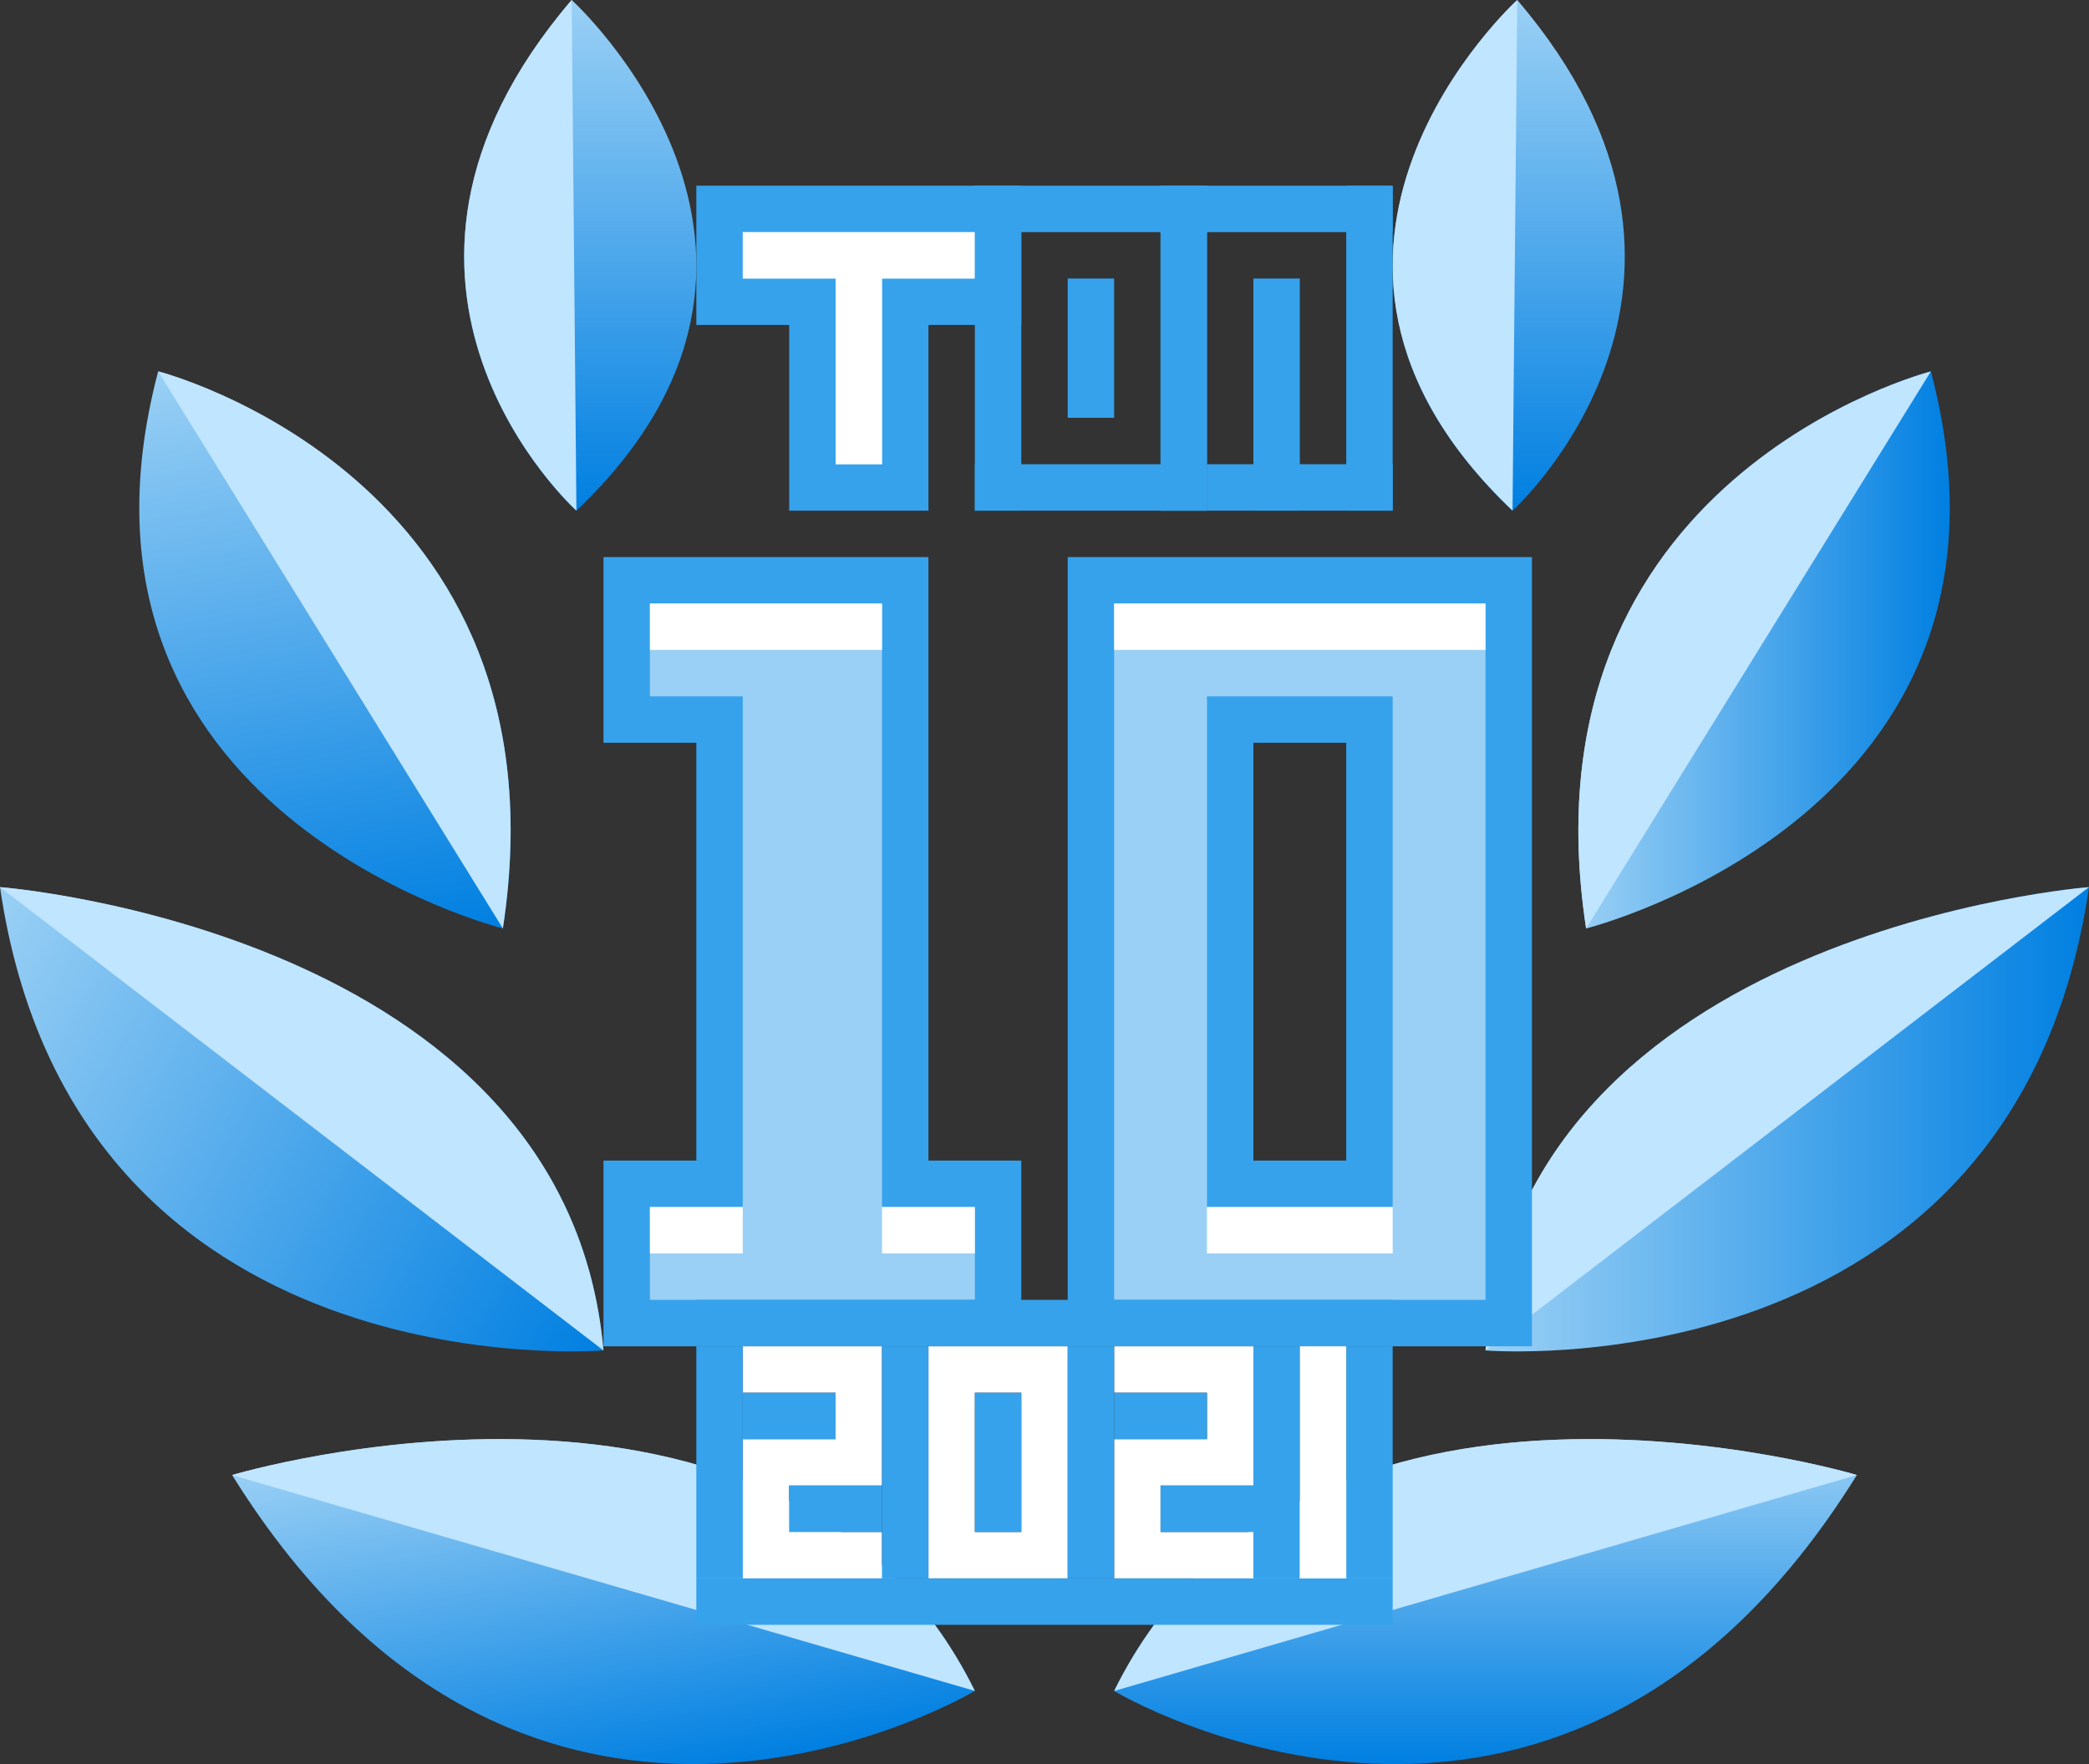 <?xml version="1.0" encoding="utf-8"?>
<!-- Generator: Adobe Illustrator 13.0.0, SVG Export Plug-In . SVG Version: 6.00 Build 14948)  -->
<!DOCTYPE svg PUBLIC "-//W3C//DTD SVG 1.1//EN" "http://www.w3.org/Graphics/SVG/1.1/DTD/svg11.dtd">
<svg version="1.1" id="Award_icons" xmlns="http://www.w3.org/2000/svg" xmlns:xlink="http://www.w3.org/1999/xlink" x="0px"
	 y="0px" width="45px" height="38px" viewBox="0 0 45 38" enable-background="new 0 0 45 38" xml:space="preserve">
<rect x="0" y="0" width="45" height="38" fill="#333333" stroke="none"/>
<g id="Top_10">
	<g>
		<polygon fill="#9AD0F5" points="21.5,28.5 13.5,28.5 13.5,25.5 15,25.5 15.501,25.5 15.501,24.999 15.501,16 15.501,15.499 
			15,15.499 13.5,15.499 13.5,12.5 19.499,12.5 19.499,24.999 19.499,25.5 20,25.5 21.5,25.5 21.5,28.5 		"/>
		<path fill="#36A2EC" d="M20,12v13h2v4h-9v-4h2v-9h-2v-4H20 M19,13h-5v2h1h1v1v9v1h-1h-1v2h7v-2h-1h-1v-1V13L19,13z"/>
	</g>
	<linearGradient id="SVGID_1_" gradientUnits="userSpaceOnUse" x1="12.346" y1="30.389" x2="13.757" y2="38.389">
		<stop  offset="0" style="stop-color:#9AD0F5"/>
		<stop  offset="1" style="stop-color:#007FE1"/>
	</linearGradient>
	<path fill="url(#SVGID_1_)" d="M5,31.773c0,0,11.938-3.578,16,4.65C21,36.424,11.446,42.148,5,31.773z"/>
	<linearGradient id="SVGID_2_" gradientUnits="userSpaceOnUse" x1="-0.67" y1="20.27" x2="13.401" y2="28.394">
		<stop  offset="0" style="stop-color:#9AD0F5"/>
		<stop  offset="1" style="stop-color:#007FE1"/>
	</linearGradient>
	<path fill="url(#SVGID_2_)" d="M0,19.109c0,0,12.202,0.945,13,9.98C13,29.09,1.593,30.041,0,19.109z"/>
	<linearGradient id="SVGID_3_" gradientUnits="userSpaceOnUse" x1="5.814" y1="7.577" x2="8.09" y2="20.484">
		<stop  offset="0" style="stop-color:#9AD0F5"/>
		<stop  offset="1" style="stop-color:#007FE1"/>
	</linearGradient>
	<path fill="url(#SVGID_3_)" d="M3.407,8c0,0,8.911,2.273,7.426,12C10.833,20,0.896,17.513,3.407,8z"/>
	<linearGradient id="SVGID_4_" gradientUnits="userSpaceOnUse" x1="12.499" y1="0" x2="12.499" y2="11">
		<stop  offset="0" style="stop-color:#9AD0F5"/>
		<stop  offset="1" style="stop-color:#007FE1"/>
	</linearGradient>
	<path fill="url(#SVGID_4_)" d="M12.417,11c0,0-5.372-4.842-0.102-11C12.316,0,18.287,5.418,12.417,11"/>
	<linearGradient id="SVGID_5_" gradientUnits="userSpaceOnUse" x1="32" y1="30.999" x2="32" y2="38">
		<stop  offset="0" style="stop-color:#9AD0F5"/>
		<stop  offset="1" style="stop-color:#007FE1"/>
	</linearGradient>
	<path fill="url(#SVGID_5_)" d="M40,31.773c0,0-11.938-3.578-16,4.652C24,36.426,33.555,42.148,40,31.773z"/>
	<linearGradient id="SVGID_6_" gradientUnits="userSpaceOnUse" x1="32" y1="24.109" x2="45" y2="24.109">
		<stop  offset="0" style="stop-color:#9AD0F5"/>
		<stop  offset="1" style="stop-color:#007FE1"/>
	</linearGradient>
	<path fill="url(#SVGID_6_)" d="M45,19.109c0,0-12.202,0.945-13,9.98C32,29.09,43.407,30.041,45,19.109z"/>
	<linearGradient id="SVGID_7_" gradientUnits="userSpaceOnUse" x1="34" y1="14" x2="42" y2="14">
		<stop  offset="0" style="stop-color:#9AD0F5"/>
		<stop  offset="1" style="stop-color:#007FE1"/>
	</linearGradient>
	<path fill="url(#SVGID_7_)" d="M41.594,8c0,0-8.911,2.273-7.427,12C34.167,20,44.104,17.513,41.594,8z"/>
	<linearGradient id="SVGID_8_" gradientUnits="userSpaceOnUse" x1="32.5" y1="0" x2="32.5" y2="11">
		<stop  offset="0" style="stop-color:#9AD0F5"/>
		<stop  offset="1" style="stop-color:#007FE1"/>
	</linearGradient>
	<path fill="url(#SVGID_8_)" d="M32.582,11c0,0,5.372-4.842,0.102-11C32.684,0,26.713,5.418,32.582,11"/>
	<path fill="#C0E5FF" d="M21,36.424c-4.062-8.229-16-4.65-16-4.65L21,36.424z"/>
	<path fill="#C0E5FF" d="M13,29.09c-0.798-9.035-13-9.98-13-9.98L13,29.09z"/>
	<path fill="#C0E5FF" d="M10.833,20c1.484-9.727-7.426-12-7.426-12L10.833,20z"/>
	<path fill="#FFE4B1" d="M12.417,11"/>
	<path fill="#C0E5FF" d="M12.417,11c0,0-5.372-4.842-0.102-11"/>
	<path fill="#C0E5FF" d="M40,31.773c0,0-11.938-3.578-16,4.652L40,31.773z"/>
	<path fill="#C0E5FF" d="M45,19.109c0,0-12.202,0.945-13,9.98L45,19.109z"/>
	<path fill="#C0E5FF" d="M41.594,8c0,0-8.911,2.273-7.427,12L41.594,8z"/>
	<path fill="#C0E5FF" d="M32.582,11c-5.869-5.582,0.102-11,0.102-11"/>
	<g>
		<path fill="#9AD0F5" d="M32.5,28.5h-9v-16h9V28.5L32.5,28.5z M26.5,15.499V16v9V25.5H27h1.999H29.5v-0.501v-9v-0.5h-0.501H27H26.5
			L26.5,15.499z"/>
		<path fill="#36A2EC" d="M33,12v17H23V12H33 M27,25h2v-9h-2V25 M32,13h-8v15h8V13L32,13z M26,26v-1v-9v-1h1h2h1v1v9v1h-1h-2H26
			L26,26z"/>
	</g>
	<g>
		<polygon fill="#B0D9F5" points="19.5,10.5 17.5,10.5 17.5,7 17.5,6.5 17,6.5 15.499,6.5 15.499,4.5 21.501,4.5 21.501,6.5 20,6.5 
			19.5,6.5 19.5,7 19.5,10.5 		"/>
		<path fill="#36A2EC" d="M22,4v3h-2v4h-3V7h-2V4H22 M21,5h-5v1h1h1v1v3h1V7V6h1h1V5L21,5z"/>
	</g>
	<polygon fill="#FFFFFF" points="16,5 16,6 18,6 18,10 19,10 19,6 21,6 21,5 	"/>
	<rect x="21" y="4" fill="#36A2EC" width="5" height="1"/>
	<rect x="25" y="4" fill="#36A2EC" width="1" height="7"/>
	<rect x="21" y="4" fill="#36A2EC" width="1" height="7"/>
	<rect x="21" y="10" fill="#36A2EC" width="5" height="1"/>
	<rect x="23" y="6" fill="#36A2EC" width="1" height="3"/>
	<rect x="25" y="4" fill="#36A2EC" width="5" height="1"/>
	<rect x="29" y="4" fill="#36A2EC" width="1" height="7"/>
	<rect x="25" y="4" fill="#36A2EC" width="1" height="7"/>
	<rect x="27" y="6" fill="#36A2EC" width="1" height="5"/>
	<rect x="26" y="10" fill="#36A2EC" width="4" height="1"/>
	<rect x="14" y="13" fill="#FFFFFF" width="5" height="1"/>
	<rect x="14" y="26" fill="#FFFFFF" width="2" height="1"/>
	<rect x="19" y="26" fill="#FFFFFF" width="2" height="1"/>
	<rect x="24" y="13" fill="#FFFFFF" width="8" height="1"/>
	<rect x="26" y="26" fill="#FFFFFF" width="4" height="1"/>
	<path fill="#FFFFFF" d="M16,30h2v1h-2v3h3v-1h-2v-1h2v-3h-3V30z M24,30h2v1h-2v3h3v-1h-2v-1h2v-3h-3V30z M20,34h3v-5h-3V34z M21,30
		h1v3h-1V30z"/>
	<rect x="15" y="28" fill="#36A2EC" width="15" height="1"/>
	<rect x="15" y="34" fill="#36A2EC" width="15" height="1"/>
	<rect x="15" y="29" fill="#36A2EC" width="1" height="5"/>
	<rect x="29" y="29" fill="#36A2EC" width="1" height="5"/>
	<rect x="16" y="30" fill="#36A2EC" width="2" height="1"/>
	<rect x="17" y="32" fill="#36A2EC" width="2" height="1"/>
	<rect x="24" y="30" fill="#36A2EC" width="2" height="1"/>
	<rect x="25" y="32" fill="#36A2EC" width="2" height="1"/>
	<rect x="19" y="29" fill="#36A2EC" width="1" height="5"/>
	<rect x="23" y="29" fill="#36A2EC" width="1" height="5"/>
	<rect x="27" y="29" fill="#36A2EC" width="1" height="5"/>
	<rect x="21" y="30" fill="#36A2EC" width="1" height="3"/>
	<rect x="28" y="29" fill="#FFFFFF" width="1" height="5"/>
</g>
</svg>
